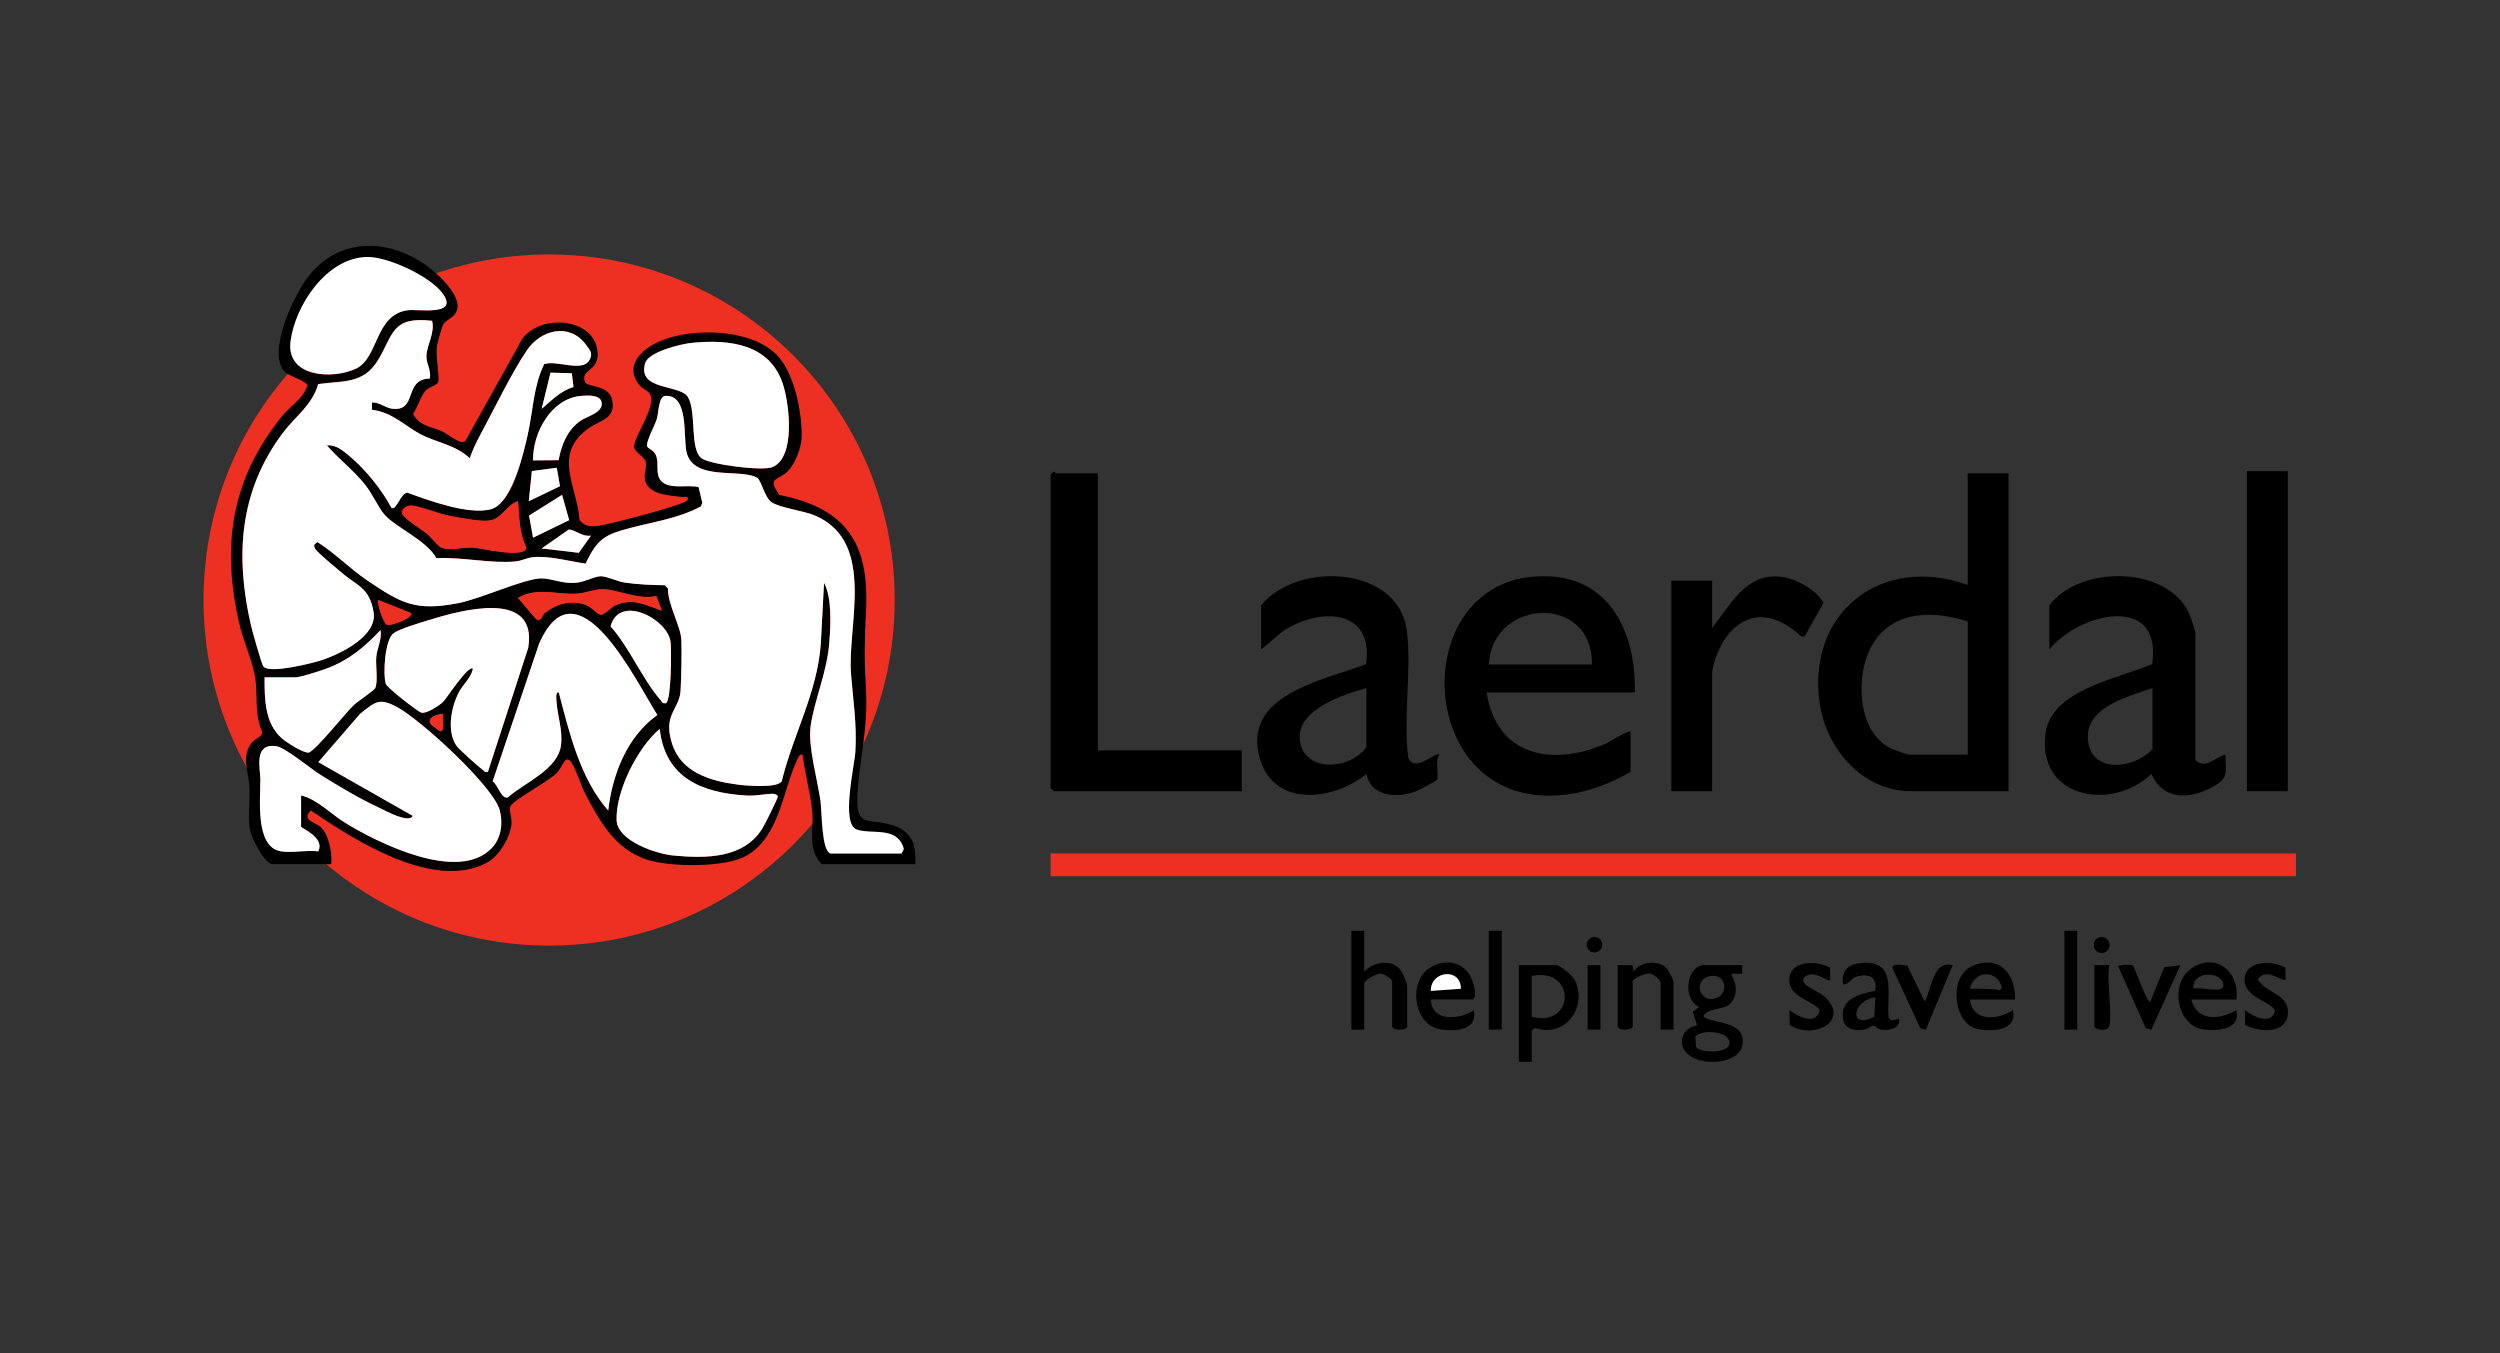 <?xml version="1.0" encoding="UTF-8"?> <svg xmlns="http://www.w3.org/2000/svg" id="Layer_1" version="1.1" viewBox="0 0 1164 630"><rect x="0" y="0" width="1164" height="630" fill="#333333" stroke="none"/><!-- Generator: Adobe Illustrator 29.8.2, SVG Export Plug-In . SVG Version: 2.1.1 Build 3) --><defs><style> .st0 { fill: #ed3022; } .st1 { fill: #fff; } </style></defs><circle class="st0" cx="255.67" cy="279.37" r="160.9"></circle><path d="M126.68,402.37c-3.92-.86-9.86-12.57-10.41-16.59-.79-5.75.17-12.88-.1-18.9-.32-7.14-4.01-14.86,1-21.02,1.58-1.94,4.89-2.75,4.97-4.9-3.72-8.19-2.12-16.58-3.22-24.83-1-7.45-5.6-17.59-7.45-25.55-8.45-36.35-3.92-67.29,19.74-96.68,3.86-4.79,9.78-8.06,11.85-14.21.21-2.29-8.29-4.29-10.54-6.66-8.61-9.06,4.92-36.99,11.68-45.14,13.46-16.24,33.91-17,51.28-6.32,6.07,3.73,19.6,15.07,17.29,22.83-1.05,3.53-5.09,4.33-6.4,6.66-.57,1.01-2.74,8.63-2.95,10.05-.65,4.48,1.27,14.56.65,16.59-.53,1.74-4.31,2.43-5.92,4.15-2.22,2.37-3.75,7.98-5.87,10.88,3.25,5.86,8.75,5.89,13.79,8.25,2.69,1.26,8.75,6.46,10.59,4.37l24.72-44.29c5.78-14.75,33.31-14.61,36.57,1.03,2.3,11.03-7.9,9.28-5.66,15.65.97,2.76,11.06,1.18,12.68,8.33,2.1,9.27-5.99,9.46-11.7,13.87-15.8,12.23-4.67,26.14-3.43,42.19,3.17,3.96,7.48,3.02,11.7,2.18,4.78-.95,37.53-9.32,38.63-11.47.43-2.38-1.09-1.25-2.52-1.44-5.94-.8-16.41-.87-17.44-8.62-.36-2.72,1.05-5.57.55-7.46-.72-2.73-4.89-4.67-5.43-6.68-1.02-3.72,8.11-15.91,7.91-22.83-.12-4.11-3.4-3.88-5.51-6.49-7.4-9.15,1.21-16.85,9.48-20.44,14.89-6.47,42.54-5.97,54.52,6.45,8.16,8.46,11.54,26.16,11.54,37.53,0,5.33-3.03,13.44-7.03,17.05-4.33,3.91-9.15,2.31-3.38,10.53,31.03,6.17,41.85,22.35,40.37,53.46-.72,15.11-.92,21.81-.05,36.97,1.08,18.82-3.15,32.65-3.98,50-.7,14.66,5.41,9.97,15.79,13.19,9.6,2.98,11.53,8.62,11.2,18.3h-43.5c-6.93-6.79-3.71-16.04-4.51-24.49-.85-8.9-3.45-17.67-4.5-26.52-1.68-.22-2,1.28-2.55,2.45-6.7,14.15-8.02,35.51-23.46,44.54-9.85,5.76-36.1,5.45-46.76,1.8-14.59-5-21.24-17.1-28.1-29.9-2.26-4.22-4.44-11.77-6.75-15.24-2.85-4.27-4.16,2.2-6.83,4.9-3.93,3.98-20.31,12.65-21.58,15.5-.81,1.83.77,5.44.49,8.35-.6,6.11-5.74,14.84-11.24,17.81-24.81,13.44-61.81-10.35-82.18-24.21-4.6,4.49,2.24,5.64,4.41,7.57,4.04,3.6,5.58,12.25,5.07,17.43h-27.5ZM170.96,119.65c-18.81.28-33.52,22.26-35.69,39.3s19.87,17.81,30.62,12.63c10.38-5,8.68-25.05,23.88-27.12,4.95-.67,23.06,2.74,16.89-7.01-5.32-8.41-25.82-17.95-35.7-17.8ZM386.68,397.37h33l1.1-2.07c-2.9-10.92-14.73-6.61-21.93-9.1-7.47-2.58-1-29.67-.63-36.29.75-13.03-1.04-23.64-2.03-36.06-1.8-22.58,11.75-61.17-16.34-73.66-5.66-2.52-16.59-3.66-20.63-6.37-3.29-2.21-4.83-10.4-6.79-11.45-8.23-4.44-29.6,1.78-32.83-11.93-1.61-6.85,1.23-26.92-9.92-26.13-3.16.22-2.96,7.82-4.01,11.06-.89,2.76-5.01,10.39-4.41,12.35.39,1.26,2.94,1.64,4.01,4.04,1.65,3.69-.1,7.88,1.83,11.17,3.26,5.56,12.94,2.41,18.14,3.86l1.73,7.32-.78,1.73c-10.5,5.5-21.14,6.92-32.23,9.81-12.25,3.19-15.64,4.85-21.37,16.73-7.48-1.07-17.45-3.85-24.84-2.94-2.64.33-4.81,1.66-8.04,1.96-11.05,1.02-25.05-2.16-36.53-1.55-4.85-8.61-19.12-14.24-24.44-20.56-2.66-3.16-5.4-9.33-8.6-13.4-5.34-6.8-12.31-12.06-17.97-18.52,4.23-.5,7.52,2.47,10.52,4.97,7.44,6.19,14.91,15.47,19.5,24.02,2.18,1.81,4.38-6.94,7.43-7.01,9.98,3.66,28.43,10.41,38.8,7.77s15.27-26.01,17.25-34.75c2.49-10.97,2.63-22.7,7.65-32.85,5.7-2.03,17.42,3.77,20.91-1.61,2.11-3.25.39-4.98-1.55-7.58-7.64-10.2-20.85-6.87-27.35,2.68-7.03,10.32-15.43,27.74-21.69,39.31-1.91,3.54-3.67,7.21-4.97,11.01-6.37-6.18-15.72-7.43-22.85-11.15s-13.11-10.31-22.72-11.41l.06-3.43c3.49-.14,6.2,2.59,9.61,2.95,11.76,1.23,4.95-13.75,17.26-14.07.9-3.54-1.54-6.84-1.53-10.21.03-5.22,4.06-10.91,2.65-16.68-18.9-2.17-17.97,6.38-25.19,18.31-6.78,11.2-16.2,9.55-27.85,11.15-2.68,9.73-10.64,15-16.37,22.63-20.35,27.05-22.39,57.38-14.91,89.74.63,2.71,4.9,18.1,5.81,19.19,2.86,3.44,23.12-1.61,27.79-3.24,8.85-3.08,25.22-11.21,23.48-22.04-1.88-11.66-7.65-12.18-15.23-18.77-2.37-2.06-11.09-9.1-12.05-10.96-.91-1.76-.15-1.92,1.04-3.02,8.29,5.17,15.08,12.33,23.17,17.81,15.94,10.8,22.48,14.48,42.32,10.7,10.54-2.01,30.43-11.28,38.52-11.56,4.79-.17,9.64,2.49,16.01,2.08,4.44-.29,8.95-3.05,11.94-3.08s7.65,2.41,11.14,2.93c6.19.91,12.49,1.18,18.75,1.25l1.44,1.56c-.12,7.44,5.91,17.32,6.24,23.85.25,4.98-.02,18.79-.38,23.83-.63,8.87-8.27,10.79-3.98,24.43,4.3,13.65,17.98,17.51,30.81,19.19,3.64.48,18.48,1.78,20.3-1.67,5.32-21.66,16.52-41.2,18.17-63.83l1.51-28.47c3.75,6.91,3.06,19.49,2.49,27.47-1.01,14.09-6.93,26.7-8.74,39.25-1.32,9.11,3.23,25.13,4.61,34.91.67,4.76.36,23.12,4.64,24.36ZM321.98,159.66c-5,.51-20.01,4.16-21.58,9.41-3.87,12.91,16.16,9.81,19.85,15.74,4.2,6.77.7,24.38,6.42,28.58,3.99,2.93,28.49,6.11,33.1,4.06,10.7-4.75,7.76-28.9,4.92-38.08-5.95-19.28-25.01-21.53-42.71-19.7ZM267.02,180.21l-.77-6.41-9.93-.3-4.12,16.87c4.58-3.88,8.8-8.41,14.82-10.16ZM260.08,214.26c1.33-7.23,4.02-13.94,10.16-18.33,3-2.15,11.04-3.79,9.8-8.86-.82-3.34-6.59-2.99-9.42-2.75-14.04,1.2-22.59,17.11-22.45,30.05l11.9-.1ZM246.19,233.37l14.54-6.99-1.5-8.59-11.59,1.54-1.45,14.04ZM265.01,242.18l-3.32-11.8-15.36,9.66,1.86,10.31,16.82-8.18ZM241.18,233.37c-5.29,1.6-7.41,8.28-13.45,9.04-4.27.54-14.13-1.42-18.77-2.31s-14.06-4.57-17.38-4.72c-1.98-.09-4.46,1.32-4.44,3.51.02,1.91,9.45,7.85,11.53,9.51,1.97,1.58,5.42,6.23,7.24,6.77,4.1,1.22,10.29-.51,14.43-.21,3.69.27,24.34,5.3,24.73-.07-3.31-6.5-3.33-14.41-3.87-21.51ZM275.18,249.38c-4.03.64-6.64-2.38-10.27-2.88l-12.72,8.86,17.29,2.02,5.71-8ZM308.18,284.36l-2.63-6.86c-8.28,1.95-17.75-3.04-24.91-3.16-3.73-.06-7.93,1.79-11.91,2.06-9.61.65-18.23-3.28-27.53,1.98l8.54,10.02c3.04.82,2.37-1.85,3.92-3.03,5.78-4.42,12.51-6.31,19.56-3.53,2.31.91,4.73,4.22,6.65,4.38,1.38.12,4.89-3.71,7.09-4.6,8.08-3.26,13.74.17,21.23,2.73ZM191.18,285.38l-14.99-6.01c-.85.89,2.03,10.5,4,11.56,1.92.57,12.7-3.31,10.99-5.55ZM227.18,359.36l18.77-57.74c4.5-27.56-31.43-17.52-46.76-12.76-3.89,1.21-13.09,3.87-15.98,6.02-4.03,2.99-4.99,19.03-3.57,23.53.55,1.76,14.76,12.86,16.53,13.39,2.33.69,8.26-3.22,10.06-4.9,1.48-1.38,11.93-17.6,13.96-15.53-.83,4.27-4.54,7.1-6.54,10.95-3.62,6.97-5.8,18.27-1,25.08,1.01,1.43,10.35,9.82,12.03,10.97.85.59.99,1.39,2.51.99ZM310.17,327.36c2.4-1.81,2.51-24.49,2.03-28.52-1.26-10.6-23.94-22.48-27.91-7.19,8.72,9.75,14.74,24.43,23.05,34.05.89,1.03.98,2.09,2.83,1.66ZM283.17,377.37c1.97-16.87,8.71-34.32,22.89-44.48-9.93-15.58-37.45-73.28-55.06-33.2l-21.61,64.04c2.63,1.99,4.05,8.57,7.11,7.5,7.62-6.83,23.28-12.83,24.7-24.33.88-7.11-1.63-13.28-2.06-19.99-.07-1.08-.7-4.71,1.02-4.53,4.96,18.91,9.91,40.01,23,54.99ZM123.18,315.37c0,9.91.01,21.36,8.07,28.43,2.07,1.81,9.9,6.86,12.39,6.6,2.77-.28,17.26-18.5,21.01-22.06,1.87-1.77,9.42-6.72,10.04-7.96,1.4-2.84.15-10.69.5-14.5.38-4.16,2.7-8.09,1.98-12.51-7.33,7.75-14.54,13.91-24.73,17.76-2.69,1.02-12.59,4.24-14.76,4.24h-14.5ZM130.68,396.37c5.03.89,12.19-.65,17.5,0,3.26-6.43-8-10.74-8-11.5v-14.5c7.46,1.69,14.06,8.8,20.67,12.83,15.7,9.56,52.38,27.76,67.97,11.81,4.5-4.6,5.47-11.49,3.89-17.67-2.87-11.2-37.07-42.41-47.86-48.14-8.35-4.44-10.03-2.51-17.19,3.15l-19.47,22.51,43.98,25c-1.73,3.72-12.63-2.37-15.35-3.63-9.23-4.26-18.91-10.07-27.56-15.44-4.69-2.92-16.57-12.86-20.68-13.39-10.51-1.35-7.44,9.84-7.36,15.43.12,8.67-2.7,31.39,9.46,33.54ZM206.18,332.37c-2.47.07-8.1,1.93-5.36,5.07.16.18,3.66,2.82,3.88,2.92,2.71,1.23,1.08-6.78,1.48-7.99ZM307.17,339.37c-10.35,8.69-20.59,29.09-20.09,42.51.36,9.65,18.42,15.72,26.62,16.47,15.11,1.39,32.6,1.4,41.29-12.68,1.03-1.67,7.22-13.99,7.17-14.81-.04-.68-1.29-1.27-2.22-1.27-3.64-.02-7.95,1.08-12.3.82-20.76-1.23-37.95-8.1-40.47-31.04Z"></path><path d="M935.18,220.37v148h-45.5c-22.52,0-39.25-19.78-42.38-40.62-6.39-42.65,28.96-69.84,68.88-55.38v-52h19ZM916.18,289.37c-17.76-5.86-37.84-4.81-46.18,14.32-6.1,13.99-4.53,38.15,11.17,45.18.94.42,7.11,2.5,7.5,2.5h27.5v-62Z"></path><path d="M761.18,322.37h-69c4.39,29.02,29.38,34.58,53.98,24.48,4.55-1.87,8.4-5.06,13.02-6.48v19c-12.62,7.22-26.66,11.89-41.49,10.98-58.53-3.59-60.37-97.03-3.88-101.85,33.82-2.89,48.01,23.68,47.37,53.87ZM741.18,309.37c.66-32.91-46.28-31.07-48,0h48Z"></path><path d="M511.18,220.37v129h67v19h-87.5l-1.5-1.5v-146l1.5-1.28c.41-.03.75.78,1,.78h19.5Z"></path><path d="M1022.18,353.87c4.87,4.64,9.13-1.48,13.99-2.5.16,8.74,1.65,10.88-6.31,15.18-10.59,5.71-22.61,6.08-28.18-6.16-18.77,17.71-53.61,11.08-49.24-19.26,2.89-20.08,34.2-25.27,49.6-31.9,5-33.44-34.33-23.76-47.87-6.86v-20.5c14.06-18.69,54.03-18.6,64.82,3.18.87,1.76,3.18,8.32,3.18,9.82v59ZM1002.18,320.37c-10.59,3.78-30.1,8.42-30.08,22.5.02,17.34,20.78,15.77,30.08,6v-28.5Z"></path><path d="M587.18,281.87c16.88-20.74,64.22-18.56,67.89,12.11,2.19,18.33-1.77,39.78.56,58.44,2.66,8.06,12.6-2.57,14.55-1.04-2.27,2.88.06,9.6-1.21,11.79-.29.49-8.78,4.92-10.1,5.39-8.68,3.12-20.61,2.34-22.7-8.19-15.04,12.26-42.7,15.93-49.51-6.98-8.88-29.91,29.42-36.57,49.38-44.16,3.76-26.2-22.1-26.49-38.79-15.29l-10.07,8.43v-20.5ZM636.18,320.37c-10.08,2.66-31.04,9.64-31.02,22.5.02,16.8,22.84,16.38,31.02,5v-27.5Z"></path><rect x="1046.18" y="219.37" width="19" height="149"></rect><path d="M797.18,292.37c8.3-10.4,15.63-25.4,31.38-23.9,7.32.7,16.78,5.76,20.47,12.23l-8.87,15.67h-1.47c-10.64-10.05-23.59-13.4-34.03-1.01-3.36,3.99-7.49,13.42-7.49,18.51v54.5h-19v-98h19v22Z"></path><path d="M811.18,449.37v4s-5,0-5,0c-.52.46,4.78,6.99.02,13.25-3.11,4.08-10.01,2.08-13,6.25.04,3.11,15.66,2.21,17.77,9.21,3.67,12.16-14.98,14.89-23.14,10.14-7.42-4.32-5.9-13.19,2.35-14.86l-2.04-6.3,3.02-2.19c-8.19-3.88-5.89-19.5,2.52-19.5h17.5ZM795.92,454.55c-7.14,1.51-5.21,11.32,1.64,10.56,7.61-.84,6.89-12.37-1.64-10.56ZM789.35,482.52l.32,4.86c1.64,2.82,13.46,3.22,15.39-.67,2.05-6.38-11.94-7.86-15.72-4.19Z"></path><path d="M713.18,494.37h-6v-45h17.5c1.76,0,7.83,5.25,8.73,7.26,5.68,12.65-4.7,26.72-18.77,21.98l-1.46,1.26v14.5ZM713.18,454.37v19c20.02,5.42,21.01-23.16,0-19Z"></path><path d="M635.18,433.37v19c4.73-4.71,13.39-6.21,17.47.03.6.91,2.53,5.8,2.53,6.47v19c0,2.04-7,2.04-7,0v-21c0-1.05-3.77-3.56-5.47-3.58-2.05-.03-7.53,3.18-7.53,4.58v21.5h-6v-46h6Z"></path><path d="M666.18,465.37c.45,10.53,13.39,9.51,19.99,5,2.17,9.24-8.69,9.99-15.43,8.93-12.41-1.95-15.55-21.93-4.9-28.77,7.32-4.7,16.74-2.4,19.64,6.02.78,2.27,2.42,7.39.19,8.81h-19.5ZM680.19,460.36c-.03-10-14.18-8.42-13.99,1l13.99-1Z"></path><path d="M938.18,465.37h-21c1.43,10.58,12.83,9.58,19.99,5,2.3,9.51-9.62,10.12-16.26,8.77-11.48-2.34-13.94-24.25-2.73-29.28,12.41-5.57,20.4,3.37,20.01,15.51ZM917.18,460.36c4.08-.21,8.16.16,12.23.32,1.03.04,1.41,1.32,2.74-.8-2.43-8.84-12.93-8.06-14.97.48Z"></path><path d="M1041.19,465.37h-21c3.04,10.39,13.01,9.52,20.99,5,2.33,9.09-8.9,9.84-15.4,8.91-12.15-1.75-15.83-21.1-5.52-28.33,11.36-7.96,22.92,1.82,20.93,14.43ZM1021.19,460.36c3.29-1.14,14.1,2.45,14.03-1.5-.13-6.78-14.66-7.24-14.03,1.5Z"></path><path d="M753.18,449.37l6.95.08.55,2.91c3.11-4.79,11.22-5.42,15.2-1.69.61.57,3.31,5.73,3.31,6.19v22.5h-6v-21.5c0-1.81-3.31-4.51-5.51-4.61-1.87-.08-7.49,2.43-7.49,3.61v21c0,2.04-7,2.04-7,0v-28.5Z"></path><path d="M884.18,474.37c.82,4.59-4.94,5.63-8.44,4.98-1.42-.27-2.46-1.67-3.26-1.8-.93-.15-2.72,1.61-4.75,1.88-3.84.52-8.66-.1-9.52-4.59-1.86-9.62,7.38-12.05,14.88-13.56,1.25-6.48-3.28-8.26-8.97-6.47-2.41.76-3.31,3.66-5.94,3.54-1.08-6.49,2.41-9.46,8.5-10,16.76-1.49,11.71,14.29,12.64,25.36l1.32,1.42,3.53-.77ZM873.17,464.37c-10.98,1.41-12.52,15.29-.48,9.01l.48-9.01Z"></path><path d="M852.04,450.51l.13,5.86c-.95,1.08-7.05-4.86-11.37-1.89-4.84,3.33,5.3,6.81,7.87,8.89,13.81,11.17-3.89,21.3-15.33,13.83l-.16-6.83c3.88,2.84,11.87,7.2,14.05.48-.04-4.02-13.78-5.75-14.12-14-.41-9.78,12.41-9.9,18.93-6.34Z"></path><path d="M1064.04,450.51l.13,5.86c-4.7-.99-8.78-5.41-12.96-.51,3.84,6.97,15.42,6.9,13.92,16.94-1.31,8.78-13.88,7.7-19.78,4.4l-.16-6.83c3.88,2.84,11.87,7.2,14.05.48-.03-3.77-13.65-6.06-14.14-13.98-.61-9.68,12.58-9.98,18.95-6.36Z"></path><path d="M993.02,449.53c.86.54,6.68,17.96,8.15,16.83l6.5-16.01,7.51-.98-13.5,30.01-2.58-.64-12.91-28.89c1.23-.76,5.97-.87,6.83-.33Z"></path><path d="M888.02,449.53l8.15,16.83c3.34-6.2,3.79-19.35,13.01-16.99l-12.5,30.02-2.58-.64-12.9-27.91c-.79-2.67,5.33-1.32,6.81-1.3Z"></path><rect x="693.18" y="433.37" width="6" height="46"></rect><rect x="961.18" y="433.37" width="6" height="46"></rect><path d="M975.18,449.37h7c-1.76,5.45,1.89,25.73-.44,29.06-1.34,1.92-6.56.9-6.56-.56v-28.5Z"></path><rect x="739.18" y="449.37" width="6" height="30"></rect><circle cx="978.54" cy="439.98" r="3.72"></circle><circle cx="742.4" cy="439.86" r="3.62"></circle><path class="st1" d="M386.68,397.37c-4.28-1.23-3.97-19.6-4.64-24.36-1.38-9.78-5.93-25.79-4.61-34.91,1.81-12.55,7.73-25.15,8.74-39.25.57-7.98,1.27-20.56-2.49-27.47l-1.51,28.47c-1.65,22.63-12.85,42.17-18.17,63.83-1.82,3.44-16.66,2.14-20.3,1.67-12.83-1.67-26.51-5.53-30.81-19.19-4.3-13.64,3.34-15.56,3.98-24.43.36-5.04.63-18.85.38-23.83-.33-6.53-6.36-16.4-6.24-23.85l-1.44-1.56c-6.26-.07-12.56-.34-18.75-1.25-3.49-.52-8.28-2.95-11.14-2.93s-7.51,2.79-11.94,3.08c-6.37.42-11.22-2.24-16.01-2.08-8.08.28-27.98,9.55-38.52,11.56-19.84,3.78-26.38.1-42.32-10.7-8.09-5.48-14.88-12.65-23.17-17.81-1.2,1.1-1.95,1.26-1.04,3.02.96,1.86,9.68,8.9,12.05,10.96,7.59,6.58,13.35,7.11,15.23,18.77,1.74,10.83-14.64,18.96-23.48,22.04-4.67,1.62-24.94,6.68-27.79,3.24-.9-1.09-5.18-16.48-5.81-19.19-7.49-32.36-5.45-62.69,14.91-89.74,5.74-7.63,13.69-12.9,16.37-22.63,11.66-1.6,21.07.05,27.85-11.15,7.22-11.93,6.3-20.48,25.19-18.31,1.41,5.76-2.62,11.46-2.65,16.68-.02,3.37,2.43,6.67,1.53,10.21-12.31.32-5.51,15.31-17.26,14.07-3.41-.36-6.12-3.09-9.61-2.95l-.06,3.43c9.6,1.09,15.38,7.58,22.72,11.41s16.48,4.98,22.85,11.15c1.3-3.8,3.06-7.47,4.97-11.01,6.25-11.57,14.66-28.99,21.69-39.31,6.51-9.56,19.71-12.88,27.35-2.68,1.94,2.59,3.66,4.32,1.55,7.58-3.49,5.38-15.2-.42-20.91,1.61-5.02,10.15-5.16,21.88-7.65,32.85-1.98,8.74-7.39,32.24-17.25,34.75-10.38,2.64-28.82-4.11-38.8-7.77-3.05.06-5.25,8.82-7.43,7.01-4.58-8.55-12.05-17.83-19.5-24.02-3-2.49-6.3-5.47-10.52-4.97,5.66,6.46,12.63,11.72,17.97,18.52,3.2,4.07,5.95,10.24,8.6,13.4,5.32,6.33,19.59,11.96,24.44,20.56,11.48-.61,25.48,2.57,36.53,1.55,3.22-.3,5.39-1.63,8.04-1.96,7.39-.91,17.36,1.87,24.84,2.94,5.74-11.88,9.13-13.54,21.37-16.73,11.09-2.89,21.73-4.31,32.23-9.81l.78-1.73-1.73-7.32c-5.19-1.46-14.88,1.7-18.14-3.86-1.93-3.29-.17-7.48-1.83-11.17-1.08-2.4-3.63-2.79-4.01-4.04-.6-1.96,3.52-9.59,4.41-12.35,1.05-3.24.85-10.84,4.01-11.06,11.15-.79,8.31,19.28,9.92,26.13,3.22,13.71,24.59,7.49,32.83,11.93,1.96,1.06,3.51,9.25,6.79,11.45,4.04,2.71,14.97,3.86,20.63,6.37,28.09,12.49,14.54,51.08,16.34,73.66.99,12.42,2.77,23.03,2.03,36.06-.38,6.62-6.84,33.72.63,36.29,7.21,2.49,19.03-1.82,21.93,9.1l-1.1,2.07h-33Z"></path><path class="st1" d="M130.68,396.37c-12.16-2.15-9.34-24.87-9.46-33.54-.08-5.59-3.15-16.78,7.36-15.43,4.1.53,15.99,10.47,20.68,13.39,8.65,5.38,18.33,11.19,27.56,15.44,2.72,1.25,13.62,7.35,15.35,3.63l-43.98-25,19.47-22.51c7.16-5.66,8.84-7.59,17.19-3.15,10.79,5.73,44.99,36.94,47.86,48.14,1.58,6.18.61,13.07-3.89,17.67-15.59,15.94-52.27-2.25-67.97-11.81-6.61-4.03-13.21-11.14-20.67-12.83v14.5c0,.76,11.26,5.07,8,11.5-5.31-.65-12.47.89-17.5,0Z"></path><path class="st1" d="M283.17,377.37c-13.09-14.98-18.05-36.08-23-54.99-1.72-.19-1.09,3.45-1.02,4.53.43,6.72,2.93,12.88,2.06,19.99-1.42,11.5-17.08,17.51-24.7,24.33-3.06,1.08-4.48-5.51-7.11-7.5l21.61-64.04c17.61-40.07,45.13,17.62,55.06,33.2-14.18,10.15-20.91,27.6-22.89,44.48Z"></path><path class="st1" d="M227.18,359.36c-1.52.41-1.66-.4-2.51-.99-1.67-1.16-11.02-9.55-12.03-10.97-4.8-6.81-2.62-18.11,1-25.08,2-3.85,5.71-6.68,6.54-10.95-2.02-2.07-12.48,14.16-13.96,15.53-1.8,1.68-7.73,5.59-10.06,4.9-1.77-.53-15.98-11.62-16.53-13.39-1.41-4.5-.46-20.54,3.57-23.53,2.9-2.15,12.1-4.81,15.98-6.02,15.33-4.77,51.25-14.8,46.76,12.76l-18.77,57.74Z"></path><path class="st1" d="M321.98,159.66c17.7-1.82,36.76.42,42.71,19.7,2.83,9.18,5.77,33.33-4.92,38.08-4.62,2.05-29.11-1.12-33.1-4.06-5.72-4.21-2.21-21.81-6.42-28.58-3.68-5.93-23.71-2.82-19.85-15.74,1.57-5.26,16.58-8.9,21.58-9.41Z"></path><path class="st1" d="M307.17,339.37c2.52,22.94,19.71,29.81,40.47,31.04,4.34.26,8.65-.84,12.3-.82.93,0,2.18.59,2.22,1.27.05.82-6.14,13.14-7.17,14.81-8.69,14.08-26.17,14.07-41.29,12.68-8.2-.75-26.26-6.82-26.62-16.47-.5-13.43,9.75-33.82,20.09-42.51Z"></path><path class="st1" d="M170.96,119.65c9.88-.15,30.38,9.39,35.7,17.8,6.17,9.75-11.94,6.33-16.89,7.01-15.2,2.07-13.5,22.12-23.88,27.12-10.76,5.18-32.76,4.17-30.62-12.63s16.88-39.03,35.69-39.3Z"></path><path class="st1" d="M123.18,315.37h14.5c2.17,0,12.07-3.22,14.76-4.24,10.18-3.85,17.4-10.01,24.73-17.76.72,4.42-1.6,8.35-1.98,12.51-.35,3.81.9,11.66-.5,14.5-.61,1.24-8.17,6.19-10.04,7.96-3.75,3.55-18.24,21.78-21.01,22.06-2.49.25-10.32-4.79-12.39-6.6-8.06-7.06-8.07-18.51-8.07-28.43Z"></path><path class="st0" d="M241.18,233.37c.54,7.1.56,15.01,3.87,21.51-.38,5.37-21.03.34-24.73.07-4.15-.3-10.33,1.43-14.43.21-1.82-.54-5.27-5.19-7.24-6.77-2.08-1.67-11.51-7.61-11.53-9.51-.02-2.19,2.46-3.59,4.44-3.51,3.33.15,12.81,3.84,17.38,4.72s14.51,2.85,18.77,2.31c6.05-.76,8.16-7.44,13.45-9.04Z"></path><path class="st1" d="M310.17,327.36c-1.84.43-1.94-.63-2.83-1.66-8.31-9.62-14.33-24.29-23.05-34.05,3.97-15.29,26.65-3.42,27.91,7.19.48,4.03.36,26.71-2.03,28.52Z"></path><path class="st1" d="M260.08,214.26l-11.9.1c-.14-12.94,8.4-28.85,22.45-30.05,2.83-.24,8.6-.59,9.42,2.75,1.24,5.07-6.8,6.71-9.8,8.86-6.14,4.39-8.83,11.11-10.16,18.33Z"></path><path class="st0" d="M308.18,284.36c-7.49-2.56-13.15-5.99-21.23-2.73-2.2.89-5.71,4.71-7.09,4.6-1.92-.16-4.34-3.47-6.65-4.38-7.04-2.79-13.77-.9-19.56,3.53-1.55,1.19-.88,3.85-3.92,3.03l-8.54-10.02c9.3-5.26,17.93-1.33,27.53-1.98,3.98-.27,8.19-2.12,11.91-2.06,7.16.12,16.63,5.11,24.91,3.16l2.63,6.86Z"></path><polygon class="st1" points="265.01 242.18 248.19 250.36 246.33 240.05 261.69 230.39 265.01 242.18"></polygon><polygon class="st1" points="246.19 233.37 247.64 219.33 259.23 217.78 260.73 226.37 246.19 233.37"></polygon><path class="st1" d="M275.18,249.38l-5.71,8-17.29-2.02,12.72-8.86c3.63.51,6.24,3.53,10.27,2.88Z"></path><path class="st1" d="M267.02,180.21c-6.02,1.74-10.24,6.28-14.82,10.16l4.12-16.87,9.93.3.77,6.41Z"></path><path class="st0" d="M191.18,285.38c1.7,2.25-9.07,6.12-10.99,5.55-1.96-1.06-4.85-10.67-4-11.56l14.99,6.01Z"></path><path class="st0" d="M206.18,332.37c-.4,1.21,1.23,9.22-1.48,7.99-.22-.1-3.72-2.74-3.88-2.92-2.74-3.14,2.88-5,5.36-5.07Z"></path><path class="st1" d="M680.19,460.36l-13.99,1c-.19-9.42,13.96-11,13.99-1Z"></path><rect class="st0" x="489.18" y="397.37" width="579.82" height="10.62"></rect></svg> 